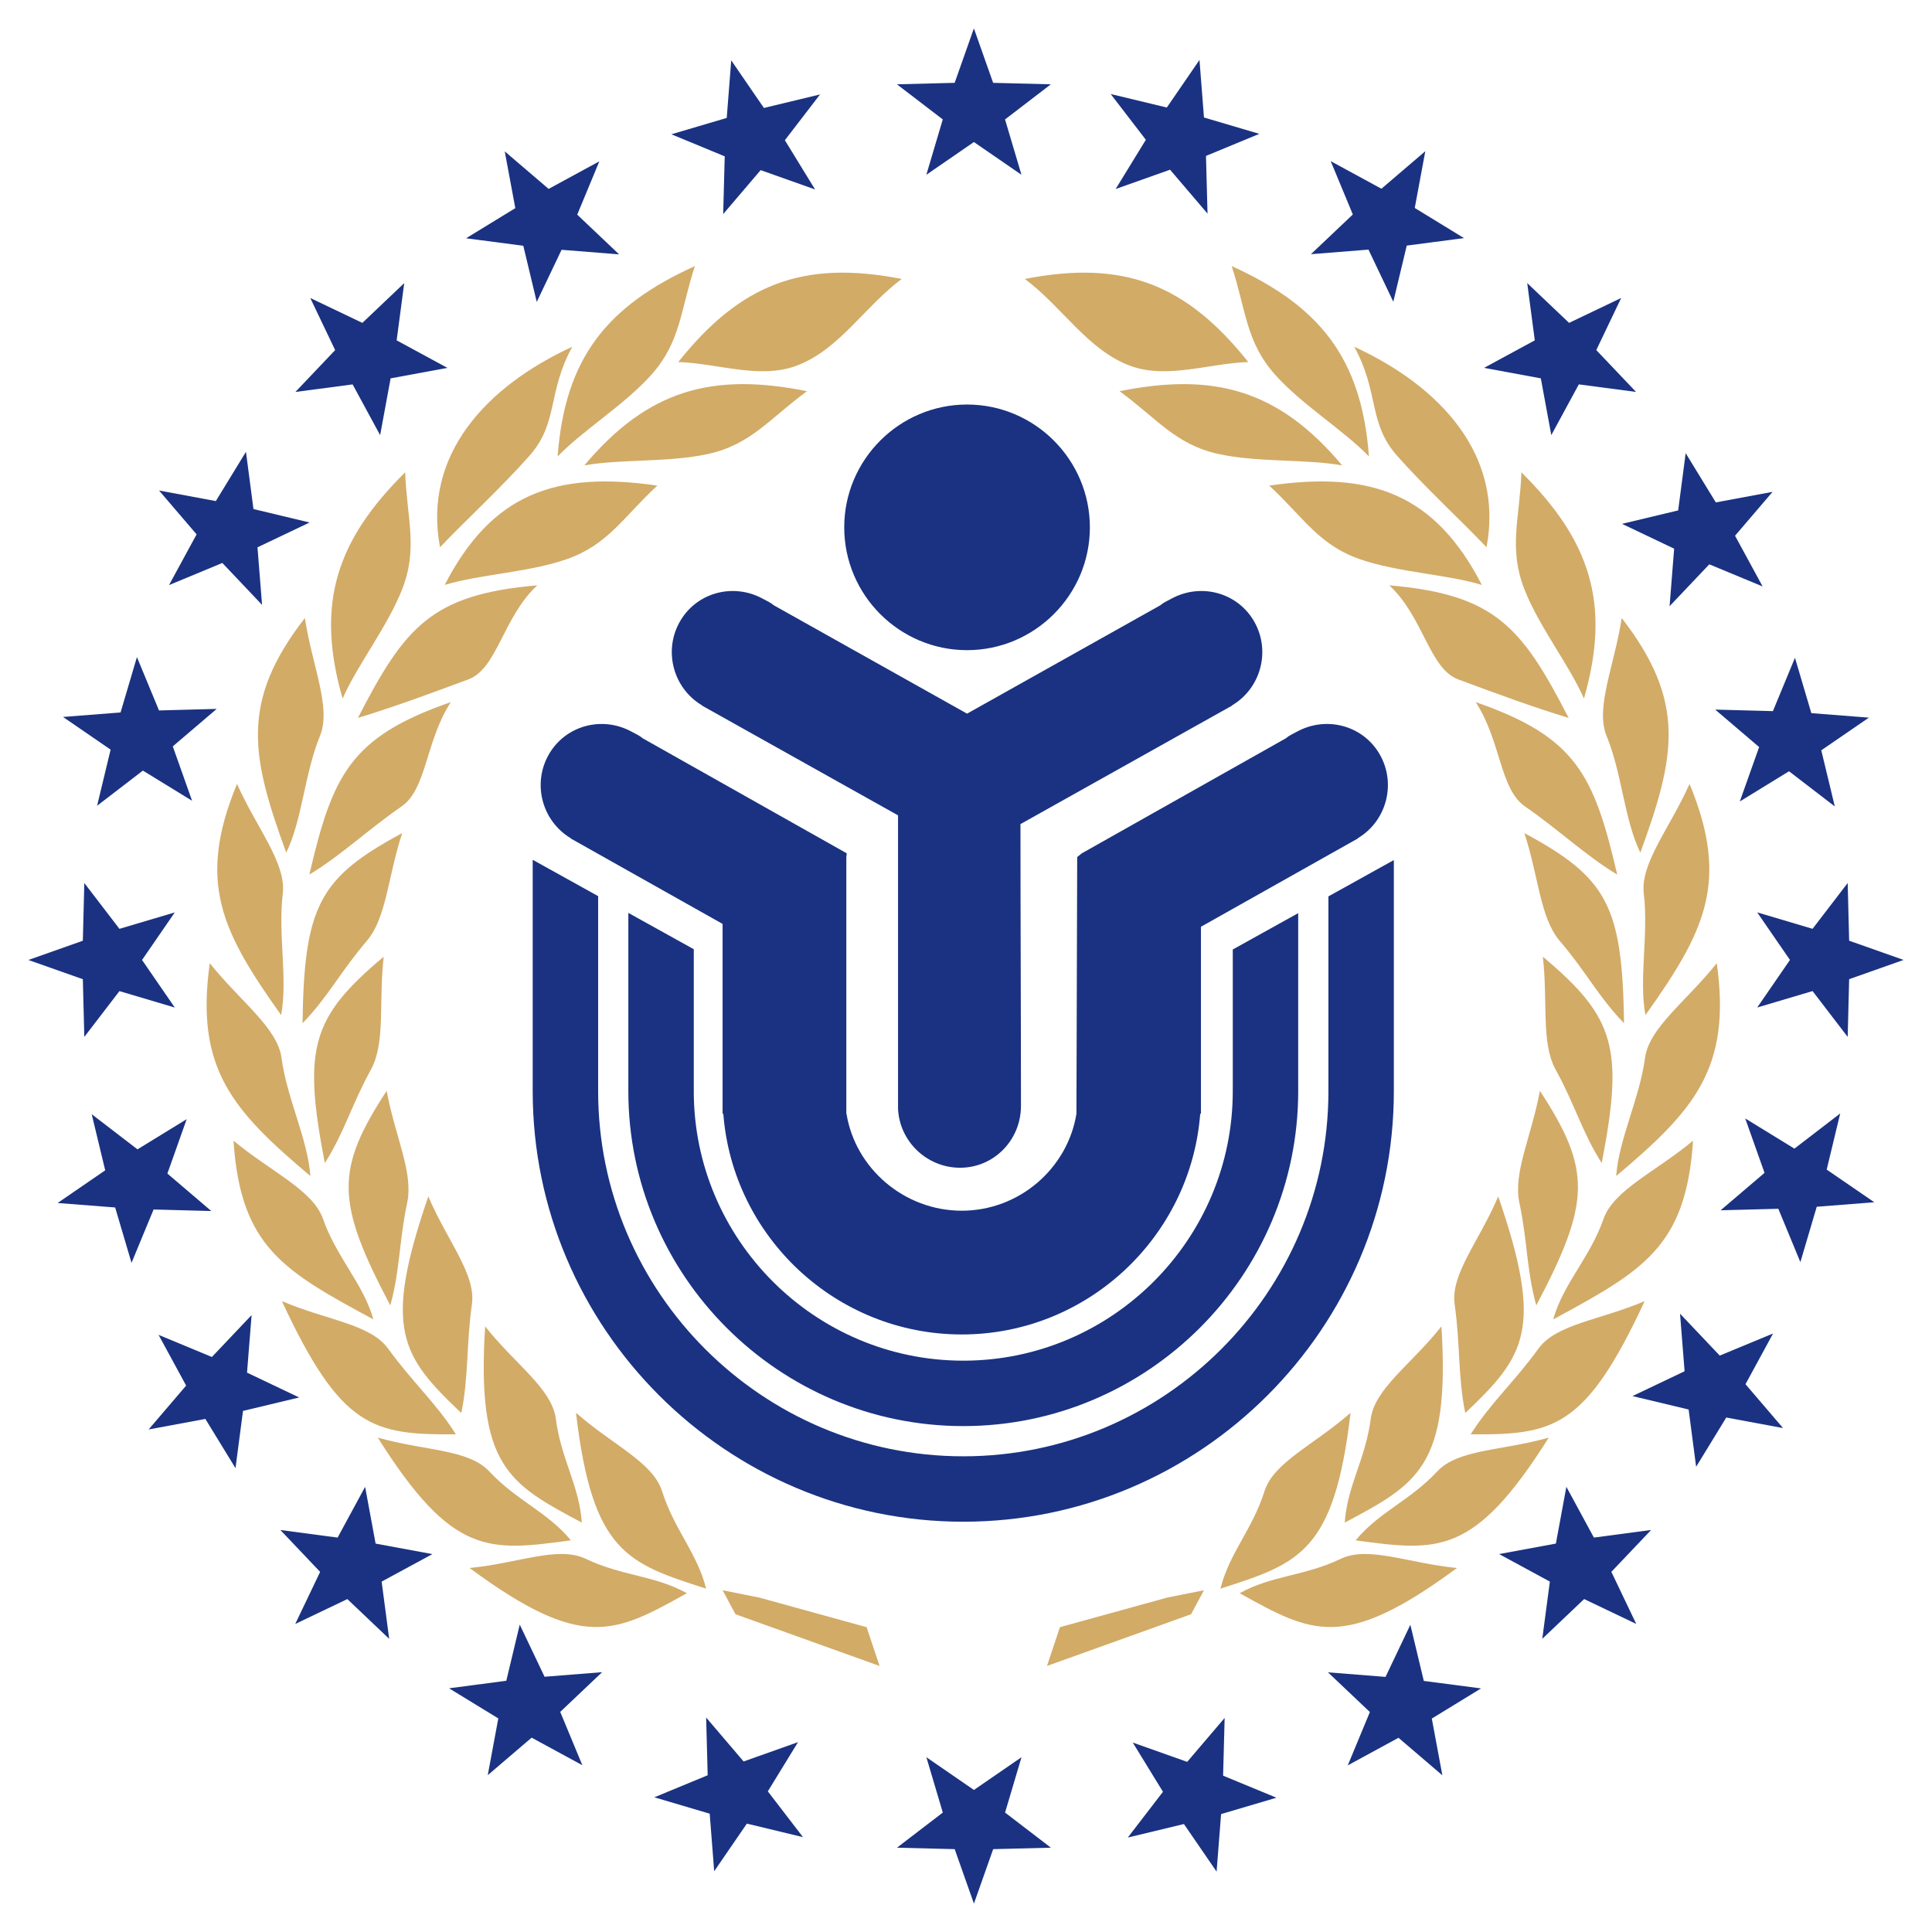 <?xml version="1.0" encoding="utf-8"?>
<!-- Generator: Adobe Illustrator 13.0.0, SVG Export Plug-In . SVG Version: 6.00 Build 14948)  -->
<!DOCTYPE svg PUBLIC "-//W3C//DTD SVG 1.0//EN" "http://www.w3.org/TR/2001/REC-SVG-20010904/DTD/svg10.dtd">
<svg version="1.0" id="Layer_1" xmlns="http://www.w3.org/2000/svg" xmlns:xlink="http://www.w3.org/1999/xlink" x="0px" y="0px"
	 width="192.756px" height="192.756px" viewBox="0 0 192.756 192.756" enable-background="new 0 0 192.756 192.756"
	 xml:space="preserve">
<g>
	<polygon fill-rule="evenodd" clip-rule="evenodd" fill="#FFFFFF" points="0,0 192.756,0 192.756,192.756 0,192.756 0,0 	"/>
	<path fill-rule="evenodd" clip-rule="evenodd" fill="#1A3281" d="M139.062,108.859c0,0.002,0.002,0.004,0.002,0.006
		c0,23.66-19.298,42.957-42.958,42.957c-23.659,0-42.958-19.297-42.958-42.957c0-0.002,0.001-0.004,0.001-0.006h-0.001V85.783
		l6.528,3.624v19.168h0.004c-0.001,0.098-0.004,0.193-0.004,0.291c0,20.064,16.365,36.43,36.43,36.43
		c20.065,0,36.431-16.365,36.431-36.43c0-0.002,0-0.004,0-0.006h-0.001v-0.137c-0.001-0.051-0.003-0.098-0.003-0.148h0.003V89.433
		l6.528-3.624v23.05H139.062L139.062,108.859z M129.521,108.859c0,0.002,0.001,0.004,0.001,0.006
		c0,18.404-15.011,33.416-33.416,33.416c-18.405,0-33.416-15.012-33.416-33.416c0-0.002,0.001-0.004,0.001-0.006H62.69V91.08
		l6.528,3.624v13.871h0.004c-0.001,0.098-0.004,0.193-0.004,0.291c0,14.809,12.079,26.889,26.888,26.889
		c14.81,0,26.888-12.08,26.888-26.889c0-0.098-0.003-0.193-0.003-0.291h0.004V94.73l6.527-3.625L129.521,108.859L129.521,108.859
		L129.521,108.859z"/>
	<path fill-rule="evenodd" clip-rule="evenodd" fill="#1A3281" d="M96.483,40.36c6.749,0,12.254,5.504,12.254,12.253
		c0,6.75-5.505,12.254-12.254,12.254s-12.254-5.504-12.254-12.254C84.229,45.864,89.734,40.36,96.483,40.36L96.483,40.36z
		 M101.812,82.22c0,9.371,0.049,18.749,0.049,28.118c0,3.396-2.682,6.168-6.078,6.168c-3.32,0-6.067-2.648-6.188-5.939h0.003V81.348
		L70.026,70.389l0.01-0.019c-2.831-1.684-3.85-5.343-2.259-8.256c1.628-2.981,5.345-4.007,8.326-2.379
		c0.389,0.212,0.788,0.385,1.111,0.662l19.269,10.804l19.27-10.804c0.322-0.277,0.722-0.45,1.111-0.662
		c2.98-1.628,6.697-0.602,8.325,2.379c1.591,2.913,0.572,6.572-2.259,8.256l0.011,0.019L101.812,82.22L101.812,82.22z
		 M84.481,85.136L64.132,73.665c-0.323-0.278-0.723-0.45-1.111-0.663c-2.98-1.628-6.698-0.602-8.326,2.379
		c-1.591,2.913-0.571,6.572,2.259,8.255l-0.01,0.02l15.149,8.523v18.94h0.072c0.946,12.291,11.264,22.02,23.79,22.02
		c12.527,0,22.845-9.729,23.791-22.02h0.072V92.463l15.654-8.808l-0.011-0.02c2.831-1.683,3.85-5.342,2.259-8.255
		c-1.628-2.981-5.345-4.007-8.326-2.379c-0.389,0.212-0.788,0.385-1.11,0.663l-20.35,11.472l-0.462,0.369l-0.075,25.614l0,0
		c-0.887,5.475-5.725,9.674-11.442,9.674c-5.717,0-10.614-4.199-11.501-9.674h-0.016V85.505L84.481,85.136L84.481,85.136z"/>
	<path fill-rule="evenodd" clip-rule="evenodd" fill="#D2AB67" d="M89.966,27.83c-9.895-1.932-16.111,0.537-22.296,8.292
		c3.931,0.123,8.107,1.739,11.793,0.369C83.716,34.909,86.229,30.612,89.966,27.83L89.966,27.83z M80.517,39.03
		c-9.362-1.883-15.839-0.195-22.215,7.403c3.632-0.654,8.397-0.272,12.348-1.141C74.95,44.343,76.775,41.757,80.517,39.03
		L80.517,39.03z M69.329,26.548c-8.697,3.943-12.964,9.103-13.694,18.992c2.564-2.654,6.655-5.129,9.35-8.145
		C67.919,34.111,67.888,30.946,69.329,26.548L69.329,26.548z M65.583,48.449c-10.208-1.487-16.539,0.846-21.213,9.909
		c3.532-1.067,8.311-1.236,12.133-2.555C60.667,54.367,62.181,51.587,65.583,48.449L65.583,48.449z M57.099,34.593
		c-8.67,4.001-14.929,10.847-13.198,20.004c2.546-2.671,6.252-6.095,8.927-9.128C55.741,42.167,54.582,39.185,57.099,34.593
		L57.099,34.593z M53.605,58.399c-10.576,0.909-13.222,4.163-17.896,13.226c3.533-1.068,7.232-2.434,11.028-3.844
		C49.61,66.713,50.204,61.538,53.605,58.399L53.605,58.399z M40.421,47.125c-6.784,6.721-8.992,13.042-6.238,22.569
		c1.482-3.381,4.455-7.125,5.935-10.887C41.729,54.708,40.597,51.75,40.421,47.125L40.421,47.125z M30.416,61.66
		c-6.502,8.391-5.352,13.832-1.857,23.412c1.609-3.32,1.824-7.889,3.36-11.634C33.082,70.602,31.154,66.472,30.416,61.66
		L30.416,61.66z M44.981,70.052c-10.032,3.469-11.802,7.271-14.117,17.203c3.164-1.899,5.864-4.499,9.199-6.795
		C42.587,78.722,42.451,73.927,44.981,70.052L44.981,70.052z M40.127,83.12c-8.308,4.462-9.775,7.302-9.944,18.97
		c2.567-2.65,3.77-5.123,6.4-8.199C38.575,91.562,38.681,87.516,40.127,83.12L40.127,83.12z M23.646,78.21
		c-4.049,9.813-1.5,14.756,4.404,23.069c0.673-3.627-0.329-8.09,0.162-12.108C28.583,86.128,25.632,82.657,23.646,78.21
		L23.646,78.21z M20.929,96.096c-1.466,10.513,2.239,14.664,10.036,21.236c-0.258-3.682-2.343-7.752-2.873-11.764
		C27.689,102.529,23.965,99.908,20.929,96.096L20.929,96.096z M38.283,95.45c-7.226,6.06-8.083,9.14-5.875,20.595
		c1.974-3.117,2.649-5.781,4.597-9.328C38.482,104.029,37.762,100.047,38.283,95.45L38.283,95.45z M38.578,108.83
		c-5.154,7.896-5.08,11.092,0.361,21.412c0.984-3.557,0.856-6.303,1.689-10.262C41.261,116.982,39.415,113.379,38.578,108.83
		L38.578,108.83z M23.296,113.807c0.7,10.592,4.986,12.979,13.956,17.83c-0.998-3.553-3.684-6.191-5.019-10.014
		C31.224,118.73,27.041,116.918,23.296,113.807L23.296,113.807z M28.124,129.812c5.906,12.717,9.099,13.352,17.36,13.289
		c-1.97-3.119-4.378-5.25-6.748-8.533C36.942,132.086,32.601,131.727,28.124,129.812L28.124,129.812z M42.735,119.365
		c-4.565,13.256-2.705,15.926,3.289,21.613c0.744-3.613,0.488-6.82,1.058-10.828C47.512,127.119,44.633,123.848,42.735,119.365
		L42.735,119.365z M48.402,132.332c-0.877,13.992,2.355,15.691,9.644,19.578c-0.242-3.68-2.07-6.32-2.586-10.334
		C55.068,138.537,51.423,136.15,48.402,132.332L48.402,132.332z M37.691,143.43c7.468,11.867,11.083,11.355,19.27,10.25
		c-2.349-2.846-5.375-3.92-8.141-6.875C46.727,144.568,42.375,144.762,37.691,143.43L37.691,143.43z M46.85,156.439
		c11.281,8.326,14.461,6.531,21.681,2.516c-3.227-1.793-6.435-1.688-10.087-3.432C55.678,154.203,51.697,155.973,46.85,156.439
		L46.85,156.439z M57.467,140.953c1.634,13.928,5.118,15.021,12.983,17.547c-0.896-3.58-3.165-5.852-4.39-9.711
		C65.133,145.871,61.122,144.174,57.467,140.953L57.467,140.953z M75.777,159.396l10.688,2.949l1.29,3.869l-14.373-5.16l-1.29-2.395
		L75.777,159.396L75.777,159.396z M102.247,27.83c9.896-1.932,16.111,0.537,22.297,8.292c-3.931,0.123-8.107,1.739-11.793,0.369
		C108.497,34.909,105.984,30.612,102.247,27.83L102.247,27.83z M111.697,39.03c9.362-1.883,15.839-0.195,22.214,7.403
		c-3.631-0.654-8.396-0.272-12.348-1.141C117.264,44.343,115.438,41.757,111.697,39.03L111.697,39.03z M122.886,26.548
		c8.696,3.943,12.963,9.103,13.693,18.992c-2.564-2.654-6.655-5.129-9.351-8.145C124.294,34.111,124.326,30.946,122.886,26.548
		L122.886,26.548z M126.631,48.449c10.207-1.487,16.539,0.846,21.213,9.909c-3.532-1.067-8.312-1.236-12.133-2.555
		C131.547,54.367,130.032,51.587,126.631,48.449L126.631,48.449z M135.114,34.593c8.671,4.001,14.93,10.847,13.198,20.004
		c-2.546-2.671-6.252-6.095-8.927-9.128C136.473,42.167,137.632,39.185,135.114,34.593L135.114,34.593z M138.608,58.399
		c10.576,0.909,13.222,4.163,17.896,13.226c-3.532-1.068-7.232-2.434-11.028-3.844C142.604,66.713,142.01,61.538,138.608,58.399
		L138.608,58.399z M151.793,47.125c6.783,6.721,8.991,13.042,6.237,22.569c-1.481-3.381-4.455-7.125-5.935-10.887
		C150.485,54.708,151.617,51.75,151.793,47.125L151.793,47.125z M161.798,61.66c6.502,8.391,5.351,13.832,1.857,23.412
		c-1.61-3.32-1.824-7.889-3.36-11.634C159.132,70.602,161.06,66.472,161.798,61.66L161.798,61.66z M147.232,70.052
		c10.032,3.469,11.803,7.271,14.117,17.203c-3.164-1.899-5.864-4.499-9.199-6.795C149.626,78.722,149.763,73.927,147.232,70.052
		L147.232,70.052z M152.087,83.12c8.308,4.462,9.774,7.302,9.944,18.97c-2.567-2.65-3.771-5.123-6.401-8.199
		C153.639,91.562,153.533,87.516,152.087,83.12L152.087,83.12z M168.568,78.21c4.049,9.813,1.5,14.756-4.404,23.069
		c-0.673-3.627,0.329-8.09-0.162-12.108C163.632,86.128,166.582,82.657,168.568,78.21L168.568,78.21z M171.284,96.096
		c1.466,10.513-2.238,14.664-10.035,21.236c0.257-3.682,2.343-7.752,2.872-11.764C164.524,102.529,168.248,99.908,171.284,96.096
		L171.284,96.096z M153.931,95.45c7.226,6.06,8.083,9.14,5.874,20.595c-1.974-3.117-2.648-5.781-4.597-9.328
		C153.731,104.029,154.451,100.047,153.931,95.45L153.931,95.45z M153.636,108.83c5.153,7.896,5.08,11.092-0.361,21.412
		c-0.984-3.557-0.855-6.303-1.689-10.262C150.952,116.982,152.798,113.379,153.636,108.83L153.636,108.83z M168.917,113.807
		c-0.7,10.592-4.986,12.979-13.956,17.83c0.998-3.553,3.684-6.191,5.019-10.014C160.99,118.73,165.172,116.918,168.917,113.807
		L168.917,113.807z M164.09,129.812c-5.906,12.717-9.099,13.352-17.36,13.289c1.971-3.119,4.379-5.25,6.748-8.533
		C155.271,132.086,159.612,131.727,164.09,129.812L164.09,129.812z M149.479,119.365c4.565,13.256,2.704,15.926-3.289,21.613
		c-0.744-3.613-0.488-6.82-1.059-10.828C144.701,127.119,147.58,123.848,149.479,119.365L149.479,119.365z M143.812,132.332
		c0.877,13.992-2.354,15.691-9.645,19.578c0.243-3.68,2.071-6.32,2.588-10.334C137.146,138.537,140.789,136.15,143.812,132.332
		L143.812,132.332z M154.522,143.43c-7.468,11.867-11.083,11.355-19.271,10.25c2.35-2.846,5.376-3.92,8.142-6.875
		C145.486,144.568,149.839,144.762,154.522,143.43L154.522,143.43z M145.364,156.439c-11.281,8.326-14.461,6.531-21.682,2.516
		c3.227-1.793,6.436-1.688,10.088-3.432C136.536,154.203,140.517,155.973,145.364,156.439L145.364,156.439z M134.747,140.953
		c-1.635,13.928-5.119,15.021-12.983,17.547c0.896-3.58,3.165-5.852,4.391-9.711C127.08,145.871,131.092,144.174,134.747,140.953
		L134.747,140.953z M116.436,159.396l-10.688,2.949l-1.29,3.869l14.373-5.16l1.29-2.395L116.436,159.396L116.436,159.396z"/>
	<path fill-rule="evenodd" clip-rule="evenodd" fill="#1A3281" d="M142.203,15.086l-1.053,5.663l4.913,3.006l-5.712,0.748
		l-1.341,5.602l-2.477-5.201l-5.741,0.456l4.18-3.962l-2.207-5.32l5.06,2.752L142.203,15.086L142.203,15.086z M161.745,29.731
		l-2.483,5.197l3.967,4.176l-5.709-0.755l-2.746,5.063l-1.046-5.664l-5.665-1.046l5.064-2.746l-0.756-5.71l4.176,3.968
		L161.745,29.731L161.745,29.731z M176.849,49.072l-3.744,4.378l2.752,5.06l-5.32-2.208l-3.963,4.18l0.456-5.741l-5.201-2.477
		l5.603-1.341l0.748-5.711l3.007,4.913L176.849,49.072L176.849,49.072z M186.459,71.599l-4.749,3.259l1.348,5.6l-4.567-3.509
		l-4.909,3.013l1.927-5.428l-4.383-3.738l5.758,0.154l2.201-5.323l1.632,5.524L186.459,71.599L186.459,71.599z M189.921,95.773
		l-5.431,1.92l-0.146,5.758l-3.504-4.572l-5.522,1.639l3.266-4.744l-3.266-4.745l5.522,1.639l3.504-4.571l0.146,5.758
		L189.921,95.773L189.921,95.773z M186.999,119.949l-5.742,0.449l-1.633,5.523l-2.201-5.322l-5.758,0.152l4.383-3.736l-1.927-5.43
		l4.909,3.014l4.568-3.51l-1.349,5.6L186.999,119.949L186.999,119.949z M177.893,142.479l-5.663-1.053l-3.006,4.914l-0.749-5.713
		l-5.602-1.34l5.2-2.477l-0.455-5.742l3.962,4.18l5.321-2.207l-2.753,5.061L177.893,142.479L177.893,142.479z M163.247,162.02
		l-5.197-2.482l-4.176,3.967l0.756-5.709l-5.063-2.746l5.664-1.047l1.046-5.662l2.745,5.062l5.71-0.756l-3.967,4.176L163.247,162.02
		L163.247,162.02z M143.905,177.123l-4.378-3.744l-5.06,2.752l2.207-5.32l-4.181-3.961l5.742,0.455l2.477-5.201l1.341,5.602
		l5.711,0.748l-4.912,3.008L143.905,177.123L143.905,177.123z M121.38,186.732l-3.26-4.748l-5.6,1.348l3.509-4.566l-3.013-4.91
		l5.429,1.926l3.738-4.383l-0.154,5.76l5.322,2.199l-5.523,1.633L121.38,186.732L121.38,186.732z M97.169,189.922l-1.919-5.432
		l-5.758-0.146l4.572-3.504l-1.639-5.521l4.745,3.266l4.745-3.266l-1.64,5.521l4.572,3.504l-5.758,0.146L97.169,189.922
		L97.169,189.922z M71.255,186.693l-0.448-5.742l-5.524-1.633l5.323-2.201l-0.154-5.758l3.738,4.383l5.428-1.928l-3.012,4.91
		l3.509,4.568l-5.6-1.35L71.255,186.693L71.255,186.693z M48.663,177.109l1.053-5.662l-4.913-3.006l5.711-0.75l1.341-5.602
		l2.477,5.201l5.742-0.457l-4.18,3.963l2.207,5.32l-5.06-2.75L48.663,177.109L48.663,177.109z M29.457,162.023l2.483-5.197
		l-3.967-4.176l5.71,0.756l2.745-5.064l1.046,5.664l5.665,1.047l-5.064,2.744l0.755,5.711l-4.175-3.967L29.457,162.023
		L29.457,162.023z M14.828,142.619l3.743-4.379l-2.751-5.061l5.32,2.209l3.962-4.182l-0.456,5.742l5.2,2.477l-5.602,1.342
		l-0.749,5.711l-3.006-4.912L14.828,142.619L14.828,142.619z M5.748,120.023l4.749-3.26l-1.348-5.6l4.567,3.508l4.91-3.012
		l-1.926,5.428l4.382,3.738l-5.758-0.154l-2.202,5.324l-1.632-5.525L5.748,120.023L5.748,120.023z M2.834,95.777l5.431-1.92
		l0.147-5.758l3.504,4.572l5.522-1.639l-3.266,4.745l3.266,4.745l-5.522-1.639l-3.504,4.57l-0.147-5.758L2.834,95.777L2.834,95.777z
		 M6.287,71.531l5.742-0.449l1.633-5.524l2.201,5.323l5.758-0.154l-4.382,3.738l1.926,5.429l-4.909-3.013L9.688,80.39l1.348-5.6
		L6.287,71.531L6.287,71.531z M15.87,48.939l5.663,1.053l3.006-4.914l0.749,5.711l5.602,1.341l-5.201,2.476l0.456,5.742
		l-3.962-4.181l-5.32,2.208l2.751-5.06L15.87,48.939L15.87,48.939z M30.955,29.732l5.198,2.483l4.176-3.967l-0.755,5.71l5.063,2.745
		l-5.665,1.046l-1.046,5.665l-2.746-5.063l-5.709,0.755l3.967-4.176L30.955,29.732L30.955,29.732z M50.359,15.104l4.378,3.743
		l5.06-2.751l-2.208,5.32l4.181,3.962l-5.742-0.456l-2.477,5.2l-1.341-5.602L46.5,23.773l4.913-3.007L50.359,15.104L50.359,15.104z
		 M72.955,6.022l3.26,4.749l5.6-1.348l-3.509,4.567l3.012,4.91l-5.428-1.926l-3.738,4.383l0.154-5.758l-5.323-2.201l5.523-1.632
		L72.955,6.022L72.955,6.022z M97.166,2.834l1.919,5.431l5.758,0.147l-4.571,3.504l1.64,5.521l-4.745-3.266l-4.745,3.266
		l1.639-5.521l-4.572-3.504l5.758-0.147L97.166,2.834L97.166,2.834z M119.673,5.98l0.448,5.743l5.524,1.632l-5.323,2.201
		l0.154,5.758l-3.738-4.383l-5.428,1.926l3.012-4.91l-3.509-4.567l5.601,1.348L119.673,5.98L119.673,5.98z"/>
</g>
</svg>

